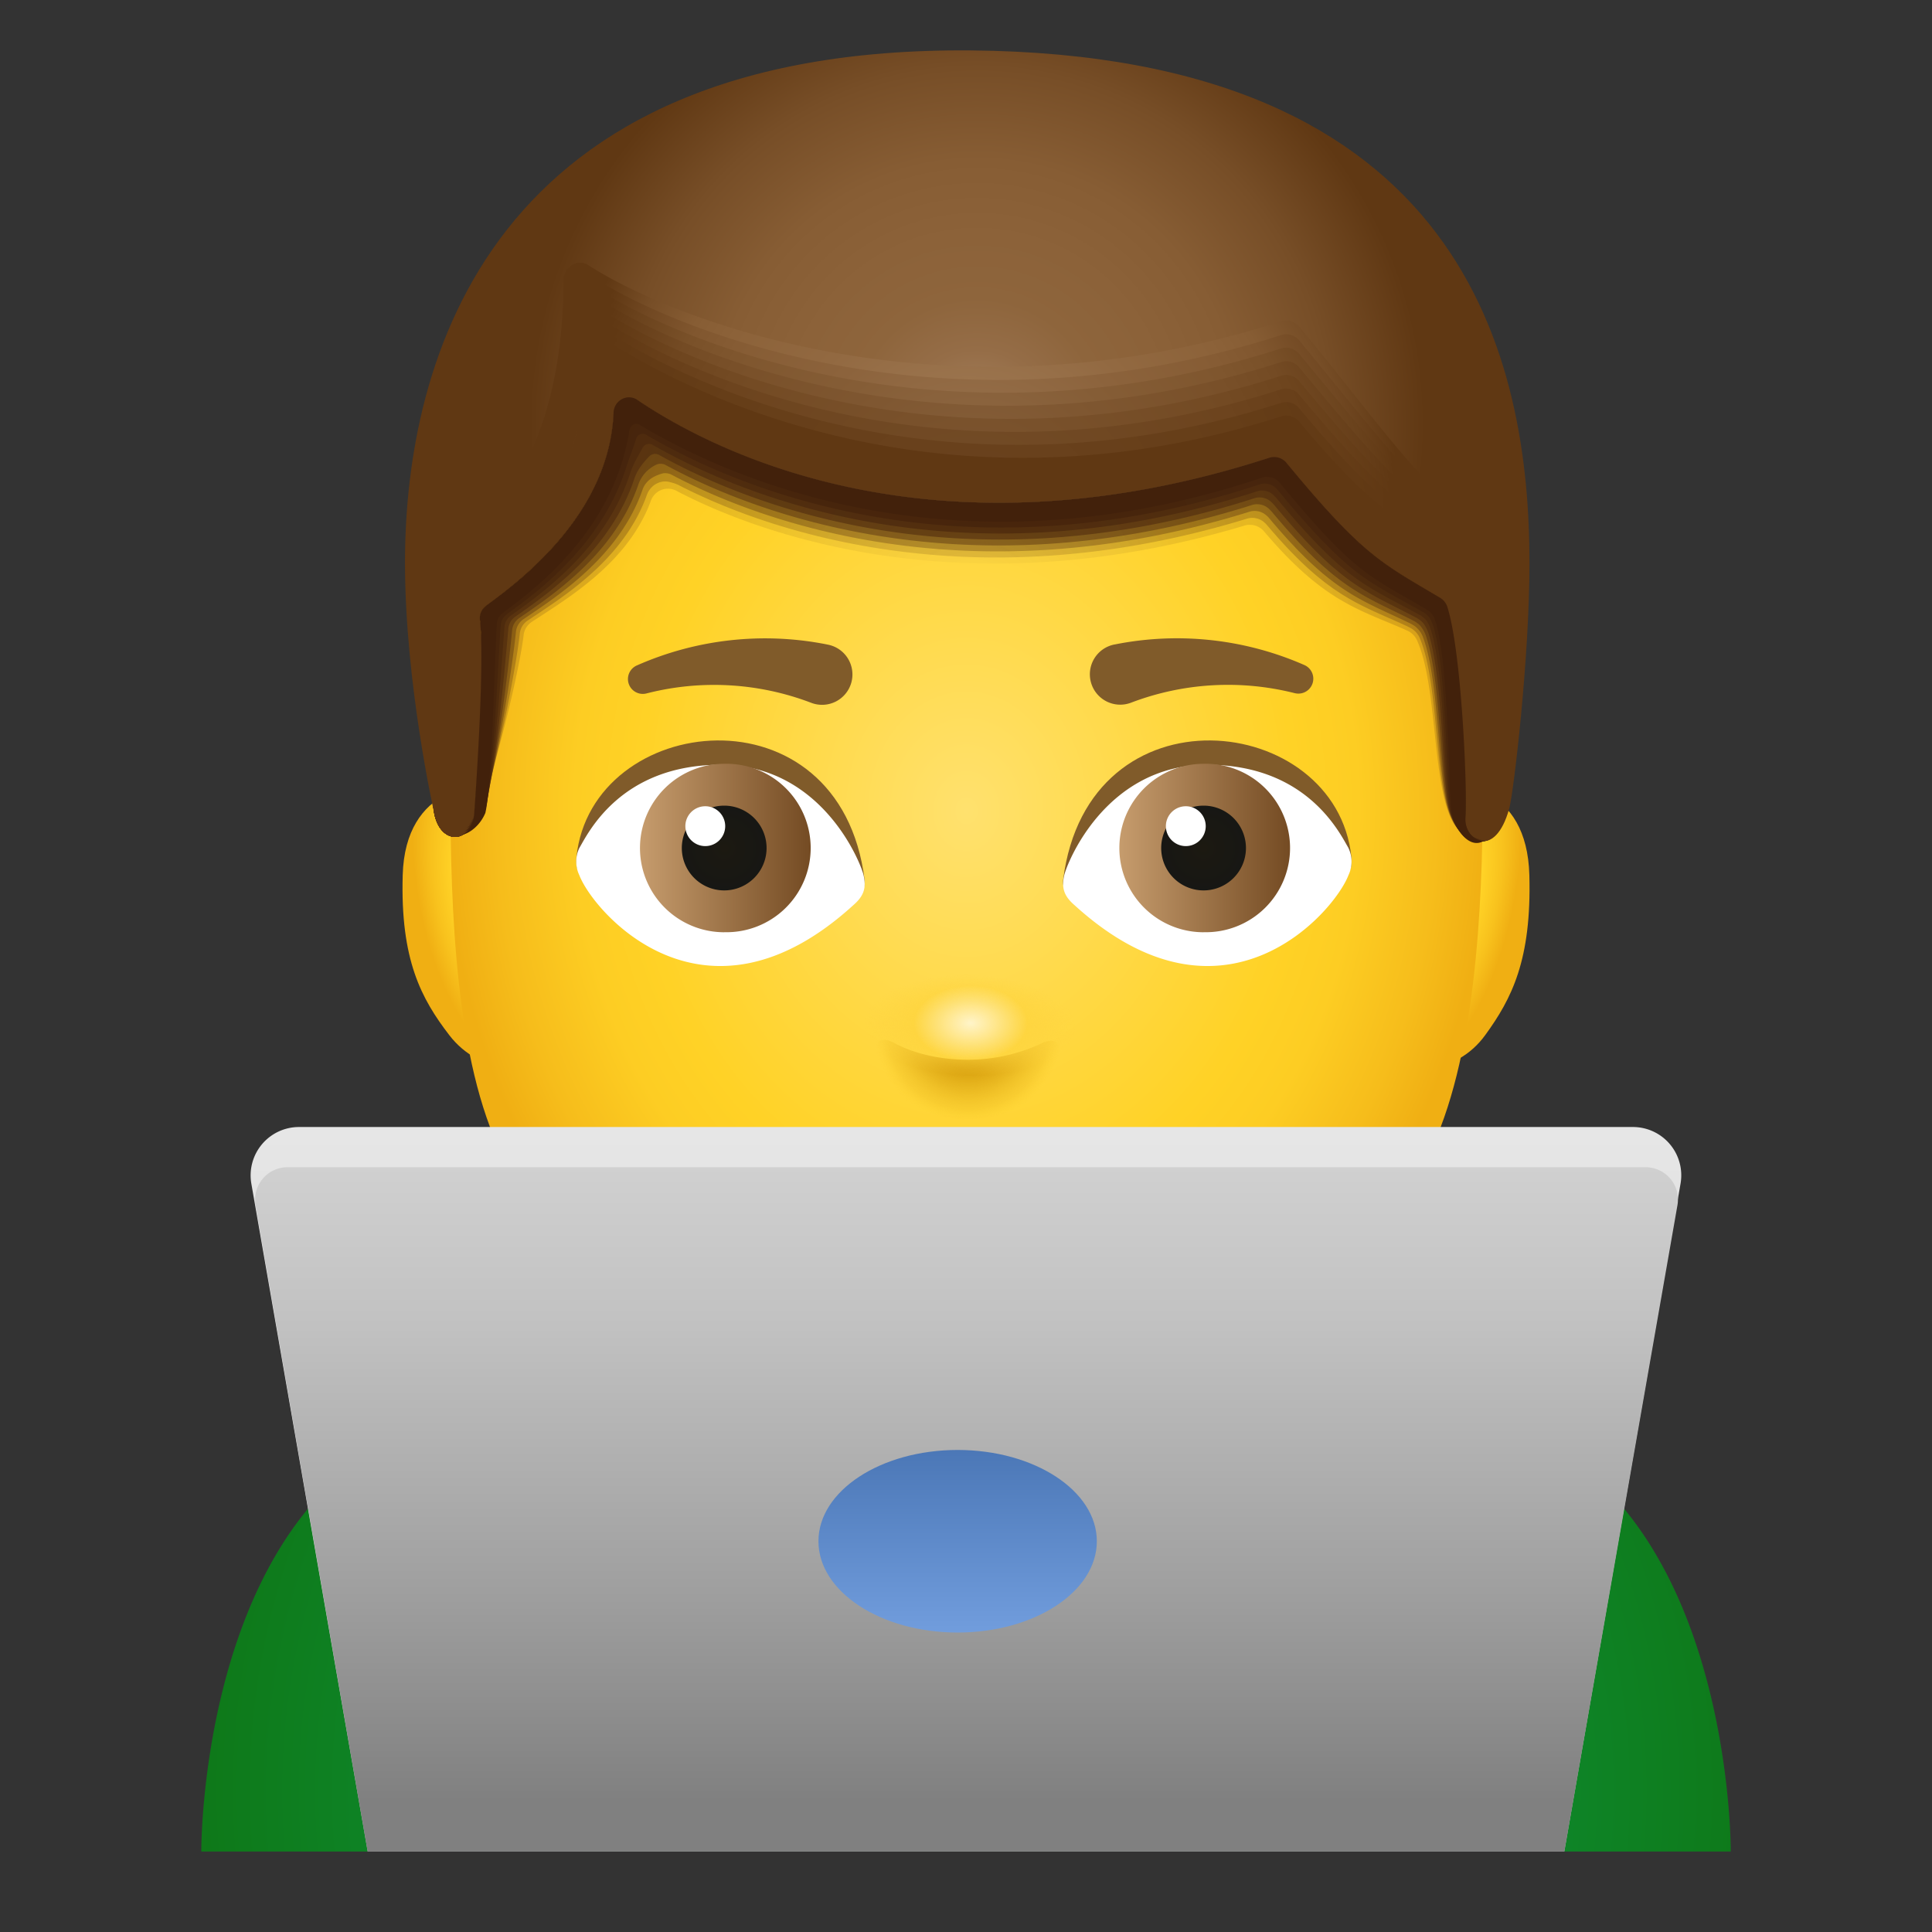 <svg width="32" height="32" viewBox="0 0 32 32" fill="none" xmlns="http://www.w3.org/2000/svg"><rect x="0" y="0" width="32" height="32" fill="#333333" stroke="none"/><path d="M28.667 30.667s.036-6.089-4.06-7.166a999.56 999.56 0 00-8.606-2.168c-.012 0-6.516 1.618-8.607 2.168-4.096 1.077-4.06 7.166-4.06 7.166h25.333z" fill="url(#prefix__prefix__paint0_radial_19139_651)"/><path d="M8.44 13.067c-.506-.162-1.728-.058-1.77 1.428-.04 1.406.309 2.047.772 2.651.52.677 1.455.672 1.378.134-.077-.538-.38-4.213-.38-4.213z" fill="url(#prefix__prefix__paint1_radial_19139_651)"/><path d="M23.656 13.067c.479-.162 1.635-.058 1.675 1.428.038 1.406-.293 2.047-.732 2.651-.492.677-1.376.672-1.303.134.073-.538.36-4.213.36-4.213z" fill="url(#prefix__prefix__paint2_radial_19139_651)"/><path d="M24.559 13.144c0 1.927-.129 4.44-.896 5.98C22.171 22.128 18.197 24 16.01 24c-2.273 0-6.203-1.873-7.696-4.875-.766-1.542-.853-4.054-.853-5.981 0-.423.012-.823.034-1.202.131-2.18.629-3.684 1.401-5.075 1.533-2.76 4.147-4.008 7.114-4.008 2.95 0 5.553 1.228 7.089 3.964.922 1.64 1.46 3.464 1.46 6.321z" fill="url(#prefix__prefix__paint3_radial_19139_651)"/><path d="M7.85 13.552s.213-2.656.08-3.431c.603-.438 2.48-1.754 2.213-3.81.771.641 4.728 3.338 11.065 1.214 1.409 1.719 1.677 1.786 2.75 2.427.267.741.368 3.173.335 3.578-.034.405.469.708.704-.135.074-.265.336-2.498.336-4.062C25.333 6 24.302.905 16.077.835 8.093.768 6.708 5.986 6.708 9.32c0 2 .483 4.144.483 4.144.092.504.55.526.658.089z" fill="url(#prefix__prefix__paint4_radial_19139_651)"/><path d="M24.69 8.889a.273.273 0 00-.126-.154c-.973-.573-1.775-1.796-3.045-3.326a.278.278 0 00-.295-.088c-5.41 1.742-9.95.052-11.475-.926-.193-.124-.415.03-.416.26C9.325 7.462 8.16 8.73 7.288 9.183c-.103.054-.152.158-.157.275-.038.906-.136 2.775.015 3.684.027.2.045.32.045.32.092.504.548.526.656.089 0 0 .191-2.366.1-3.284a.27.27 0 01.11-.242c.633-.464 2.017-1.544 2.102-3.161.012-.216.242-.347.42-.227 1.35.908 5.001 2.704 10.435.944a.278.278 0 01.296.088c1.263 1.529 1.568 1.653 2.532 2.225a.275.275 0 01.127.155c.244.836.335 3.092.303 3.48-.033.404.469.708.703-.135.01-.034.024-.102.04-.197.116-.586-.073-3.47-.324-4.308z" fill="url(#prefix__prefix__paint5_radial_19139_651)"/><path d="M9.38 4.837c.015 2.418-.962 3.703-1.788 4.257-.1.067-.193.135-.274.193-.086.061-.128.162-.13.278-.02.754-.08 2.115-.04 2.946.001.242-.007.447-.007.601l.006.04c.026.194.044.311.044.311.092.505.548.527.656.09 0 0 .191-2.366.1-3.284a.27.27 0 01.11-.242c.633-.464 2.017-1.544 2.102-3.161.012-.216.242-.347.42-.227 1.35.908 5.001 2.704 10.435.944a.278.278 0 01.296.088c1.263 1.529 1.568 1.653 2.532 2.225a.275.275 0 01.127.155c.244.836.335 3.092.303 3.48-.033.404.469.708.703-.135.01-.034.024-.102.04-.197a12.36 12.36 0 01-.015-.64c.002-.986-.162-2.924-.365-3.601a.27.27 0 00-.121-.15l-.037-.022c-.958-.58-1.703-1.636-2.96-3.15a.278.278 0 00-.295-.087c-5.41 1.742-9.903.006-11.428-.972-.191-.125-.415.029-.413.26z" fill="url(#prefix__prefix__paint6_radial_19139_651)"/><path d="M9.427 5.017c.035 2.336-.992 3.627-1.826 4.165a1.63 1.63 0 00-.254.206.397.397 0 00-.105.283c-.007.793-.061 2.199-.028 2.891a3.043 3.043 0 01-.073.554l.007.043c.025.189.042.303.042.303.092.505.548.527.657.09 0 0 .19-2.366.099-3.284a.27.27 0 01.11-.243c.633-.463 2.017-1.544 2.103-3.16.011-.216.241-.348.42-.228 1.349.908 5 2.704 10.434.945a.278.278 0 01.296.087c1.263 1.53 1.568 1.654 2.532 2.226a.275.275 0 01.127.154c.244.837.335 3.092.303 3.48-.033.405.469.708.704-.134a2.97 2.97 0 00.04-.197c-.033-.025-.068-.28-.065-.59.01-.887-.158-2.88-.369-3.584a.27.27 0 00-.116-.147.661.661 0 00-.036-.022c-.962-.579-1.653-1.48-2.913-2.996a.278.278 0 00-.295-.088c-5.409 1.742-9.856-.037-11.381-1.015-.19-.123-.417.03-.413.26z" fill="url(#prefix__prefix__paint7_radial_19139_651)"/><path d="M9.475 5.197C9.536 7.451 8.453 8.75 7.612 9.27a.837.837 0 00-.235.22.497.497 0 00-.079.287c.007.832-.043 2.284-.016 2.838a1.216 1.216 0 01-.139.506l.007.047.041.294c.092.505.548.527.657.09 0 0 .19-2.366.1-3.284a.27.27 0 01.11-.243c.633-.463 2.017-1.544 2.102-3.16.011-.216.241-.348.42-.228 1.35.908 5 2.704 10.435.945a.278.278 0 01.296.087c1.262 1.53 1.568 1.654 2.532 2.226a.275.275 0 01.126.154c.244.837.336 3.092.304 3.48-.034.405.468.708.703-.134a2.42 2.42 0 00.04-.197c-.062.027-.12-.231-.114-.54.017-.787-.155-2.835-.373-3.566a.269.269 0 00-.111-.143.708.708 0 00-.037-.024c-.963-.577-1.602-1.322-2.864-2.842a.278.278 0 00-.294-.087c-5.41 1.742-9.81-.082-11.334-1.06-.192-.123-.421.031-.414.261z" fill="url(#prefix__prefix__paint8_radial_19139_651)"/><path d="M9.521 5.378c.082 2.171-1.051 3.476-1.9 3.98a.535.535 0 00-.215.235.7.7 0 00-.053.29c.02.872-.025 2.37-.004 2.785-.03.242-.124.399-.205.46l.007.05.04.285c.092.505.548.527.657.09 0 0 .19-2.366.1-3.284a.27.27 0 01.11-.242c.633-.464 2.017-1.544 2.102-3.161.011-.216.241-.347.42-.227 1.35.908 5 2.704 10.435.944a.278.278 0 01.296.088c1.262 1.529 1.568 1.653 2.532 2.225a.274.274 0 01.126.155c.244.836.336 3.092.304 3.48-.034.404.468.708.703-.135a2.63 2.63 0 00.04-.197c-.091.081-.173-.182-.163-.49.023-.687-.151-2.79-.378-3.548a.265.265 0 00-.106-.139l-.036-.023c-.966-.576-1.552-1.166-2.816-2.688a.278.278 0 00-.294-.088c-5.41 1.742-9.763-.126-11.288-1.104-.191-.125-.422.029-.414.259z" fill="url(#prefix__prefix__paint9_radial_19139_651)"/><path d="M9.568 5.559c.103 2.089-1.081 3.4-1.937 3.888a.402.402 0 00-.196.248 1.09 1.09 0 00-.026.294c.034.912-.007 2.454.006 2.732-.039.242-.161.382-.27.412l.007.053c.023.173.039.277.039.277.092.505.548.527.656.09 0 0 .191-2.366.1-3.284a.27.27 0 01.11-.242c.633-.464 2.017-1.544 2.102-3.161.012-.216.242-.347.42-.227 1.35.908 5.001 2.704 10.435.944a.278.278 0 01.296.088c1.263 1.529 1.568 1.653 2.532 2.225a.275.275 0 01.127.155c.244.836.335 3.092.303 3.48-.033.404.469.708.703-.135.01-.034.024-.102.04-.197-.12.134-.226-.134-.212-.44.027-.588-.148-2.746-.382-3.53a.266.266 0 00-.101-.136.426.426 0 00-.037-.024c-.968-.574-1.5-1.009-2.767-2.534a.278.278 0 00-.295-.087c-5.409 1.742-9.716-.17-11.24-1.149-.19-.125-.424.03-.413.26z" fill="url(#prefix__prefix__paint10_radial_19139_651)"/><path d="M9.615 5.74c.12 2.007-1.11 3.324-1.974 3.795a.324.324 0 00-.177.262 2.95 2.95 0 000 .298c.05.95.011 2.539.018 2.678-.05.242-.2.366-.337.365l.008.056.038.269c.092.504.548.526.656.089 0 0 .191-2.365.1-3.283a.27.27 0 01.11-.243c.633-.463 2.017-1.544 2.102-3.16.012-.217.242-.348.42-.228 1.35.908 5.001 2.704 10.435.945a.278.278 0 01.296.087c1.263 1.53 1.568 1.653 2.532 2.225a.275.275 0 01.127.155c.244.837.335 3.092.303 3.48-.033.405.469.708.703-.135.01-.034.024-.102.04-.196-.15.186-.28-.086-.261-.391.03-.487-.144-2.7-.387-3.512a.263.263 0 00-.096-.132.354.354 0 00-.036-.025c-.971-.574-1.45-.852-2.719-2.38a.278.278 0 00-.295-.087c-5.409 1.742-9.668-.215-11.193-1.193-.19-.124-.427.03-.413.26z" fill="url(#prefix__prefix__paint11_radial_19139_651)"/><path d="M24.707 12.857c.032-.388-.14-2.656-.391-3.494a.273.273 0 00-.127-.154c-.972-.572-1.399-.696-2.67-2.226a.278.278 0 00-.294-.088c-5.41 1.742-9.622-.259-11.147-1.237-.193-.124-.432.03-.415.26.14 1.926-1.14 3.25-2.012 3.705a.277.277 0 00-.156.274c.1.91.055 2.926.055 2.926-.06.242-.239.35-.403.318.027.2.045.32.045.32.092.504.548.526.657.089 0 0 .19-2.365.099-3.283a.27.27 0 01.11-.243c.633-.463 2.017-1.544 2.103-3.16.011-.217.241-.348.42-.228 1.349.908 5 2.704 10.434.945a.278.278 0 01.296.087c1.263 1.53 1.568 1.653 2.532 2.225a.274.274 0 01.127.155c.244.837.335 3.092.303 3.48-.033.405.469.708.704-.135.009-.034.023-.102.04-.196-.178.241-.335-.035-.31-.34z" fill="#603813"/><path d="M23.65 9.847c-.957-.57-1.159-.655-2.404-2.166-.08-.097-.192-.063-.31-.024-5.334 1.722-8.785.089-10.13-.787-.192-.125-.457-.003-.473.228-.105 1.531-1.442 2.39-2.081 2.827a.312.312 0 00-.13.292c.073.811-.151 3.176-.23 3.216.141-.034.686-2.151.78-2.906a.304.304 0 01.132-.224c.59-.389 1.6-.977 1.977-2.011a.3.3 0 01.422-.163c1.218.642 4.658 2.005 9.411.576a.31.31 0 01.324.098c1.001 1.182 1.589 1.293 2.369 1.641.068.03.128.087.16.155.406.876.203 3.026.83 3.236-.273-.434-.124-2.946-.514-3.841a.319.319 0 00-.132-.147z" fill="url(#prefix__prefix__paint12_radial_19139_651)"/><path d="M10.309 7.06c-.1 1.542-1.439 2.433-2.08 2.875a.308.308 0 00-.133.29c.063.668-.075 2.416-.157 2.981-.026.166-.056.269-.082.282.055-.013.136-.172.216-.41.202-.636.472-2.005.536-2.579a.295.295 0 01.128-.219c.584-.39 1.595-1.01 1.976-2.08.061-.172.234-.256.379-.216.042.011.098.025.155.054 1.292.665 4.723 1.989 9.409.552a.302.302 0 01.271.051c.02.016.039.034.056.053.998 1.182 1.527 1.312 2.292 1.664.031.014.062.03.092.046a.344.344 0 01.15.167c.272.646.258 1.971.422 2.68.072.313.205.565.4.595-.075-.075-.128-.259-.152-.498-.082-.83-.077-2.634-.376-3.348a.316.316 0 00-.132-.145c-.959-.571-1.175-.661-2.423-2.176-.078-.094-.19-.07-.307-.032-5.352 1.73-8.834.068-10.176-.811-.191-.125-.45-.003-.464.224z" fill="url(#prefix__prefix__paint13_radial_19139_651)"/><path d="M10.284 7.023c-.095 1.552-1.435 2.474-2.077 2.923a.299.299 0 00-.135.286c.067.693-.08 2.561-.148 3.032-.028.162-.065.263-.101.281.07-.016.164-.172.244-.403.186-.607.416-2.071.478-2.67a.287.287 0 01.122-.214c.578-.392 1.592-1.041 1.976-2.15.06-.17.218-.235.337-.268a.238.238 0 01.157.03c1.251.661 4.755 2.105 9.56.605a.293.293 0 01.274.058c.02.016.038.034.054.054 1.034 1.23 1.514 1.343 2.31 1.728a.932.932 0 01.091.05.404.404 0 01.139.178c.26.676.246 2.078.39 2.737.068.309.22.58.424.578-.092-.059-.159-.243-.178-.48-.058-.757-.074-2.65-.364-3.37a.308.308 0 00-.13-.147c-.96-.57-1.191-.666-2.442-2.184-.077-.093-.19-.078-.304-.042-5.37 1.737-8.882.049-10.223-.835a.293.293 0 00-.454.223z" fill="url(#prefix__prefix__paint14_radial_19139_651)"/><path d="M10.26 6.985c-.09 1.563-1.431 2.517-2.076 2.972a.29.29 0 00-.137.283c.072.717-.084 2.705-.138 3.081-.03.159-.074.258-.12.281.086-.02.192-.173.272-.395.17-.579.362-2.138.421-2.762a.278.278 0 01.118-.208c.572-.394 1.587-1.074 1.975-2.218a.573.573 0 01.294-.322.18.18 0 01.16.007c1.21.657 4.787 2.22 9.71.66a.287.287 0 01.277.062.613.613 0 01.053.055c1.071 1.278 1.5 1.373 2.327 1.792a.554.554 0 01.09.056.251.251 0 01.051.052.5.5 0 01.076.137c.246.706.234 2.184.359 2.793.062.303.235.595.448.56-.109-.042-.192-.228-.205-.462-.036-.684-.071-2.664-.352-3.394a.302.302 0 00-.129-.146c-.962-.572-1.207-.673-2.462-2.194-.075-.091-.189-.086-.3-.05-5.389 1.743-8.93.028-10.27-.86a.284.284 0 00-.442.22z" fill="url(#prefix__prefix__paint15_radial_19139_651)"/><path d="M10.235 6.947c-.084 1.573-1.427 2.559-2.074 3.02L8.12 10a.28.28 0 00-.096.248c.075.742-.088 2.849-.13 3.132-.03.154-.083.251-.139.279.103-.025.221-.173.301-.387.155-.551.308-2.206.363-2.853a.27.27 0 01.113-.203c.566-.396 1.583-1.107 1.975-2.288.057-.17.175-.294.251-.373a.136.136 0 01.164-.017c1.168.652 4.818 2.337 9.859.713a.283.283 0 01.28.068.698.698 0 01.053.057c1.106 1.324 1.485 1.402 2.343 1.855a.41.41 0 01.088.061.282.282 0 01.049.058c.026.041.05.09.068.144.233.735.22 2.29.327 2.849.057.299.25.61.472.543-.126-.026-.225-.212-.23-.445-.017-.61-.069-2.68-.34-3.416a.294.294 0 00-.128-.147c-.963-.572-1.223-.679-2.481-2.204-.074-.088-.188-.094-.297-.058-5.407 1.748-8.979.007-10.317-.885-.18-.12-.42 0-.432.217z" fill="url(#prefix__prefix__paint16_radial_19139_651)"/><path d="M10.21 6.91c-.078 1.583-1.423 2.601-2.072 3.069a1.12 1.12 0 00-.042.032.272.272 0 00-.099.244c.08.766-.092 2.994-.119 3.182-.033.152-.093.246-.158.279.119-.029.25-.173.33-.38.139-.523.254-2.273.305-2.944a.26.26 0 01.109-.198c.56-.397 1.579-1.139 1.974-2.357.055-.169.15-.313.209-.426a.12.12 0 01.166-.041c1.128.646 4.85 2.453 10.009.767a.277.277 0 01.283.074c.018.018.035.038.052.057 1.142 1.372 1.472 1.43 2.36 1.919.032.017.062.04.088.066.018.018.033.04.045.062a.769.769 0 01.06.15c.22.765.207 2.397.295 2.906.052.294.266.625.497.526-.143-.01-.258-.196-.257-.427.002-.535-.066-2.694-.328-3.438a.287.287 0 00-.126-.148c-.965-.573-1.24-.685-2.501-2.213-.071-.087-.186-.102-.293-.068-5.426 1.757-9.028-.011-10.366-.907a.27.27 0 00-.42.214z" fill="url(#prefix__prefix__paint17_radial_19139_651)"/><path d="M10.187 6.873c-.074 1.594-1.42 2.643-2.071 3.116l-.042.032a.265.265 0 00-.1.242c.083.79-.097 3.137-.11 3.232-.035.148-.102.239-.178.277.135-.033.279-.173.358-.372.123-.495.203-2.34.248-3.035a.253.253 0 01.105-.193c.554-.399 1.574-1.171 1.973-2.426.054-.17.123-.33.166-.479.02-.067.1-.106.169-.064 1.089.639 4.882 2.569 10.158.82a.273.273 0 01.287.079l.05.059c1.18 1.419 1.46 1.457 2.378 1.982a.318.318 0 01.086.072c.017.02.031.043.042.068.02.046.038.098.053.156.206.794.192 2.504.263 2.962.045.289.28.64.52.509-.16.006-.292-.18-.283-.41.018-.461-.062-2.71-.316-3.46a.28.28 0 00-.125-.15c-.966-.573-1.255-.69-2.52-2.222a.266.266 0 00-.29-.076c-5.444 1.763-9.076-.032-10.412-.931a.262.262 0 00-.41.212z" fill="url(#prefix__prefix__paint18_radial_19139_651)"/><path d="M24.274 13.53c.032-.388-.059-2.724-.303-3.483a.275.275 0 00-.124-.15c-.968-.574-1.272-.696-2.539-2.232a.268.268 0 00-.286-.084c-5.463 1.77-9.125-.052-10.46-.955-.17-.115-.391.003-.4.21-.07 1.64-1.476 2.732-2.11 3.196a.256.256 0 00-.103.24c.088.814-.101 3.28-.101 3.28-.036.145-.11.234-.196.277.151-.036.307-.174.387-.364.108-.466.15-2.406.19-3.126a.242.242 0 01.1-.188c.619-.452 1.846-1.42 2.096-3.026.014-.083.1-.132.172-.088 1.05.631 4.914 2.686 10.309.874.103-.034.22 0 .29.084 1.258 1.527 1.482 1.539 2.443 2.106a.288.288 0 01.124.15c.242.72.219 2.743.278 3.181.038.284.295.655.544.49-.178.023-.33-.164-.311-.392z" fill="#42210B"/><path d="M9.548 14.193c-.015.245.037.224.13.346 0 0 1.063 1.47 4.269.464.232-.083.398-.24.374-.43-.41-3.254-4.522-2.776-4.773-.38z" fill="#805B2A"/><path d="M9.595 14.047a.52.52 0 000 .448c.229.604 2.064 2.754 4.54.496.184-.159.214-.3.168-.498-.046-.2-.688-1.826-2.368-1.826-1.665 0-2.201 1.146-2.34 1.38z" fill="#fff"/><path d="M11.995 15.44a1.395 1.395 0 100-2.789 1.395 1.395 0 000 2.79z" fill="url(#prefix__prefix__paint19_linear_19139_651)"/><path d="M11.995 14.748a.702.702 0 100-1.404.702.702 0 000 1.404z" fill="url(#prefix__prefix__paint20_radial_19139_651)"/><path d="M11.656 14.013a.33.33 0 100-.658.33.33 0 000 .658z" fill="#fff"/><path d="M22.383 14.193c.015.245-.037.224-.131.346 0 0-1.063 1.47-4.268.464-.232-.083-.399-.24-.375-.43.411-3.254 4.522-2.776 4.774-.38z" fill="#805B2A"/><path d="M22.335 14.047a.52.52 0 010 .448c-.228.604-2.063 2.754-4.539.496-.185-.159-.214-.3-.168-.498.046-.2.687-1.826 2.368-1.826 1.664 0 2.2 1.146 2.34 1.38z" fill="#fff"/><path d="M19.935 15.44a1.395 1.395 0 100-2.789 1.395 1.395 0 000 2.79z" fill="url(#prefix__prefix__paint21_linear_19139_651)"/><path d="M19.935 14.748a.702.702 0 100-1.404.702.702 0 000 1.404z" fill="url(#prefix__prefix__paint22_radial_19139_651)"/><path d="M19.615 14.013a.33.33 0 100-.658.33.33 0 000 .658z" fill="#fff"/><path d="M21.445 11.481a4.509 4.509 0 00-2.707.156.503.503 0 11-.28-.962l.012-.002a5.25 5.25 0 013.141.345.247.247 0 01-.161.464h-.005zm-10.89-.462a5.255 5.255 0 013.142-.345l.008.002a.503.503 0 11-.276.962 4.508 4.508 0 00-2.707-.156l-.005.001a.246.246 0 01-.162-.464z" fill="#805B2A"/><path d="M16 21.435c-1.9 0-1.964-1.092-1.964-1.092s.047 2.184 1.964 2.184 1.964-2.184 1.964-2.184S17.9 21.435 16 21.435z" fill="url(#prefix__prefix__paint23_radial_19139_651)"/><path d="M18.063 20.015S18.089 21.7 16 21.7s-2.063-1.684-2.063-1.684.458.513 2.063.513c1.605 0 2.063-.513 2.063-.513z" fill="url(#prefix__prefix__paint24_radial_19139_651)"/><path d="M14.08 20.015a.142.142 0 00-.123.216c.412.715 1.355.931 2.043.931.747 0 1.63-.216 2.043-.93a.143.143 0 00-.123-.217c-1.27.084-2.55.09-3.84 0z" fill="url(#prefix__prefix__paint25_radial_19139_651)"/><path d="M27.047 18.667H4.953a.801.801 0 00-.79.938L6.09 30.667h19.82l1.925-11.062a.8.8 0 00-.789-.938z" fill="url(#prefix__prefix__paint26_linear_19139_651)"/><path d="M27.258 19.333H4.761c-.332 0-.584.3-.528.628L6.09 30.667h19.82l1.874-10.706a.535.535 0 00-.527-.628z" fill="url(#prefix__prefix__paint27_linear_19139_651)"/><path d="M15.861 27.04c1.273 0 2.306-.677 2.306-1.512s-1.033-1.512-2.306-1.512c-1.273 0-2.305.677-2.305 1.512s1.032 1.512 2.305 1.512z" fill="url(#prefix__prefix__paint28_linear_19139_651)"/><path d="M16.027 17.552c-.526 0-.953-.133-1.217-.278-.194-.107-.39-.057-.262.277.174.452.572.986 1.479.986.891 0 1.29-.515 1.469-.963.137-.344-.06-.379-.23-.3a2.86 2.86 0 01-1.24.278z" fill="url(#prefix__prefix__paint29_radial_19139_651)"/><path d="M17.916 17.023c-.012.505-.857.893-1.887.868-1.03-.025-1.855-.454-1.843-.958.012-.505.857-.893 1.887-.868 1.03.025 1.855.454 1.843.958z" fill="url(#prefix__prefix__paint30_radial_19139_651)"/><path d="M16.078 17.567c.52 0 .94-.278.94-.621 0-.343-.42-.62-.94-.62s-.94.277-.94.62c0 .343.42.62.94.62z" fill="url(#prefix__prefix__paint31_radial_19139_651)"/><defs><radialGradient id="prefix__prefix__paint0_radial_19139_651" cx="0" cy="0" r="1" gradientUnits="userSpaceOnUse" gradientTransform="translate(16.247 29.667) scale(14.756)"><stop stop-color="#0BA852"/><stop offset=".999" stop-color="#0F7211"/></radialGradient><radialGradient id="prefix__prefix__paint1_radial_19139_651" cx="0" cy="0" r="1" gradientUnits="userSpaceOnUse" gradientTransform="matrix(-1.091 .218 -.536 -2.686 8.053 14.866)"><stop stop-color="#FFE16E"/><stop offset=".461" stop-color="#FFD226"/><stop offset=".741" stop-color="#F8C21D"/><stop offset=".999" stop-color="#F0AF13"/></radialGradient><radialGradient id="prefix__prefix__paint2_radial_19139_651" cx="0" cy="0" r="1" gradientUnits="userSpaceOnUse" gradientTransform="matrix(1.032 .218 -.564 2.674 24.02 14.87)"><stop stop-color="#FFE16E"/><stop offset=".461" stop-color="#FFD226"/><stop offset=".741" stop-color="#F8C21D"/><stop offset=".999" stop-color="#F0AF13"/></radialGradient><radialGradient id="prefix__prefix__paint3_radial_19139_651" cx="0" cy="0" r="1" gradientUnits="userSpaceOnUse" gradientTransform="matrix(8.668 0 0 10.428 16.01 13.43)"><stop stop-color="#FFE16E"/><stop offset=".629" stop-color="#FFD226"/><stop offset=".75" stop-color="#FDCD23"/><stop offset=".899" stop-color="#F6BD1B"/><stop offset=".999" stop-color="#F0AF13"/></radialGradient><radialGradient id="prefix__prefix__paint4_radial_19139_651" cx="0" cy="0" r="1" gradientUnits="userSpaceOnUse" gradientTransform="matrix(7.438 0 0 7.477 16.184 7.027)"><stop stop-color="#AA8765"/><stop offset=".059" stop-color="#A17C58"/><stop offset=".165" stop-color="#956D47"/><stop offset=".28" stop-color="#8E653C"/><stop offset=".418" stop-color="#8C6239"/><stop offset=".583" stop-color="#875D34"/><stop offset=".789" stop-color="#774E27"/><stop offset=".999" stop-color="#603813"/></radialGradient><radialGradient id="prefix__prefix__paint5_radial_19139_651" cx="0" cy="0" r="1" gradientUnits="userSpaceOnUse" gradientTransform="matrix(7.431 -2.186 2.2 7.478 16.083 8.523)"><stop stop-color="#AA8765"/><stop offset=".145" stop-color="#A17C57"/><stop offset=".441" stop-color="#926941"/><stop offset=".629" stop-color="#8C6239"/><stop offset=".711" stop-color="#875D34"/><stop offset=".814" stop-color="#774E27"/><stop offset=".919" stop-color="#603813"/></radialGradient><radialGradient id="prefix__prefix__paint6_radial_19139_651" cx="0" cy="0" r="1" gradientUnits="userSpaceOnUse" gradientTransform="matrix(7.364 -2.165 2.177 7.406 16.1 8.625)"><stop stop-color="#9F7C59"/><stop offset=".081" stop-color="#9B7652"/><stop offset=".416" stop-color="#8C633C"/><stop offset=".629" stop-color="#865C34"/><stop offset=".719" stop-color="#81572F"/><stop offset=".831" stop-color="#714822"/><stop offset=".919" stop-color="#603813"/></radialGradient><radialGradient id="prefix__prefix__paint7_radial_19139_651" cx="0" cy="0" r="1" gradientUnits="userSpaceOnUse" gradientTransform="rotate(-16.367 38.396 -51.622) scale(7.636 7.674)"><stop stop-color="#95704E"/><stop offset=".021" stop-color="#946F4C"/><stop offset=".392" stop-color="#855D36"/><stop offset=".629" stop-color="#7F562E"/><stop offset=".731" stop-color="#7A5129"/><stop offset=".857" stop-color="#6A421C"/><stop offset=".919" stop-color="#603813"/></radialGradient><radialGradient id="prefix__prefix__paint8_radial_19139_651" cx="0" cy="0" r="1" gradientUnits="userSpaceOnUse" gradientTransform="matrix(7.292 -2.14 2.149 7.322 16.105 8.83)"><stop stop-color="#8A6542"/><stop offset=".346" stop-color="#7F5731"/><stop offset=".629" stop-color="#795029"/><stop offset=".745" stop-color="#744B24"/><stop offset=".888" stop-color="#643C17"/><stop offset=".919" stop-color="#603813"/></radialGradient><radialGradient id="prefix__prefix__paint9_radial_19139_651" cx="0" cy="0" r="1" gradientUnits="userSpaceOnUse" gradientTransform="matrix(7.258 -2.128 2.135 7.282 16.106 8.932)"><stop stop-color="#805A36"/><stop offset=".285" stop-color="#79512B"/><stop offset=".629" stop-color="#734A23"/><stop offset=".765" stop-color="#6E451E"/><stop offset=".919" stop-color="#603813"/></radialGradient><radialGradient id="prefix__prefix__paint10_radial_19139_651" cx="0" cy="0" r="1" gradientUnits="userSpaceOnUse" gradientTransform="matrix(7.225 -2.116 2.121 7.243 16.106 9.034)"><stop stop-color="#754F2A"/><stop offset=".151" stop-color="#724B26"/><stop offset=".629" stop-color="#6D441E"/><stop offset=".8" stop-color="#683F19"/><stop offset=".919" stop-color="#603813"/></radialGradient><radialGradient id="prefix__prefix__paint11_radial_19139_651" cx="0" cy="0" r="1" gradientUnits="userSpaceOnUse" gradientTransform="matrix(7.19 -2.104 2.108 7.204 16.105 9.135)"><stop stop-color="#6B431F"/><stop offset=".629" stop-color="#663E18"/><stop offset=".9" stop-color="#613914"/><stop offset=".919" stop-color="#603813"/></radialGradient><radialGradient id="prefix__prefix__paint12_radial_19139_651" cx="0" cy="0" r="1" gradientUnits="userSpaceOnUse" gradientTransform="matrix(6.302 0 0 6.343 16.094 10.327)"><stop stop-color="#603813" stop-opacity="0"/><stop offset=".999" stop-color="#603813" stop-opacity=".2"/></radialGradient><radialGradient id="prefix__prefix__paint13_radial_19139_651" cx="0" cy="0" r="1" gradientUnits="userSpaceOnUse" gradientTransform="matrix(6.334 0 0 6.369 16.098 10.316)"><stop stop-color="#5C3512" stop-opacity=".143"/><stop offset=".999" stop-color="#5C3512" stop-opacity=".314"/></radialGradient><radialGradient id="prefix__prefix__paint14_radial_19139_651" cx="0" cy="0" r="1" gradientUnits="userSpaceOnUse" gradientTransform="matrix(6.365 0 0 6.395 16.1 10.305)"><stop stop-color="#573111" stop-opacity=".286"/><stop offset=".999" stop-color="#573111" stop-opacity=".429"/></radialGradient><radialGradient id="prefix__prefix__paint15_radial_19139_651" cx="0" cy="0" r="1" gradientUnits="userSpaceOnUse" gradientTransform="matrix(6.398 0 0 6.421 16.105 10.296)"><stop stop-color="#532E10" stop-opacity=".429"/><stop offset=".999" stop-color="#532E10" stop-opacity=".543"/></radialGradient><radialGradient id="prefix__prefix__paint16_radial_19139_651" cx="0" cy="0" r="1" gradientUnits="userSpaceOnUse" gradientTransform="matrix(6.431 0 0 6.448 16.107 10.289)"><stop stop-color="#4F2B0E" stop-opacity=".571"/><stop offset=".999" stop-color="#4F2B0E" stop-opacity=".657"/></radialGradient><radialGradient id="prefix__prefix__paint17_radial_19139_651" cx="0" cy="0" r="1" gradientUnits="userSpaceOnUse" gradientTransform="matrix(6.464 0 0 6.475 16.11 10.282)"><stop stop-color="#4B280D" stop-opacity=".714"/><stop offset=".999" stop-color="#4B280D" stop-opacity=".771"/></radialGradient><radialGradient id="prefix__prefix__paint18_radial_19139_651" cx="0" cy="0" r="1" gradientUnits="userSpaceOnUse" gradientTransform="matrix(6.497 0 0 6.503 16.115 10.277)"><stop stop-color="#46240C" stop-opacity=".857"/><stop offset=".999" stop-color="#46240C" stop-opacity=".886"/></radialGradient><radialGradient id="prefix__prefix__paint20_radial_19139_651" cx="0" cy="0" r="1" gradientUnits="userSpaceOnUse" gradientTransform="matrix(.702 0 0 .702 11.995 14.046)"><stop stop-color="#1C1911"/><stop offset=".999" stop-color="#171714"/></radialGradient><radialGradient id="prefix__prefix__paint22_radial_19139_651" cx="0" cy="0" r="1" gradientUnits="userSpaceOnUse" gradientTransform="rotate(180 9.967 7.023) scale(.702)"><stop stop-color="#1C1911"/><stop offset=".999" stop-color="#171714"/></radialGradient><radialGradient id="prefix__prefix__paint23_radial_19139_651" cx="0" cy="0" r="1" gradientUnits="userSpaceOnUse" gradientTransform="matrix(1.897 0 0 2.236 16.017 20.134)"><stop offset=".696" stop-color="#CC9000"/><stop offset="1" stop-color="#CC9000" stop-opacity="0"/></radialGradient><radialGradient id="prefix__prefix__paint24_radial_19139_651" cx="0" cy="0" r="1" gradientUnits="userSpaceOnUse" gradientTransform="matrix(2.094 0 0 1.567 16 20.117)"><stop offset=".371" stop-color="#FFD226"/><stop offset=".948" stop-color="#FFE16E"/><stop offset="1" stop-color="#FFE16E" stop-opacity="0"/></radialGradient><radialGradient id="prefix__prefix__paint25_radial_19139_651" cx="0" cy="0" r="1" gradientUnits="userSpaceOnUse" gradientTransform="matrix(1.766 0 0 1.802 16.028 19.973)"><stop stop-color="#1C1911"/><stop offset=".999" stop-color="#171714"/></radialGradient><radialGradient id="prefix__prefix__paint29_radial_19139_651" cx="0" cy="0" r="1" gradientUnits="userSpaceOnUse" gradientTransform="matrix(1.561 0 0 1.503 16.038 17.098)"><stop offset=".245" stop-color="#CC9000"/><stop offset=".415" stop-color="#D09504" stop-opacity=".822"/><stop offset=".627" stop-color="#DCA50F" stop-opacity=".599"/><stop offset=".851" stop-color="#EEBD20" stop-opacity=".363"/><stop offset="1" stop-color="#FED12E" stop-opacity="0"/></radialGradient><radialGradient id="prefix__prefix__paint30_radial_19139_651" cx="0" cy="0" r="1" gradientUnits="userSpaceOnUse" gradientTransform="matrix(1.74 .042 -.02 .833 16.067 16.979)"><stop offset=".479" stop-color="#FED53F"/><stop offset=".926" stop-color="#FED53F" stop-opacity=".141"/><stop offset="1" stop-color="#FED53F" stop-opacity="0"/></radialGradient><radialGradient id="prefix__prefix__paint31_radial_19139_651" cx="0" cy="0" r="1" gradientUnits="userSpaceOnUse" gradientTransform="matrix(.941 0 0 .62 16.078 16.946)"><stop offset=".004" stop-color="#FFF4C9"/><stop offset="1" stop-color="#FFF4C9" stop-opacity="0"/></radialGradient><linearGradient id="prefix__prefix__paint19_linear_19139_651" x1="10.601" y1="14.046" x2="13.39" y2="14.046" gradientUnits="userSpaceOnUse"><stop stop-color="#C69C6D"/><stop offset="1" stop-color="#754C24"/></linearGradient><linearGradient id="prefix__prefix__paint21_linear_19139_651" x1="18.54" y1="14.046" x2="21.329" y2="14.046" gradientUnits="userSpaceOnUse"><stop stop-color="#C69C6D"/><stop offset="1" stop-color="#754C24"/></linearGradient><linearGradient id="prefix__prefix__paint26_linear_19139_651" x1="16" y1="18.744" x2="16" y2="33.601" gradientUnits="userSpaceOnUse"><stop stop-color="#E6E6E6"/><stop offset=".232" stop-color="#DEDEDE"/><stop offset=".586" stop-color="#C9C9C9"/><stop offset=".999" stop-color="#A9A8A8"/></linearGradient><linearGradient id="prefix__prefix__paint27_linear_19139_651" x1="16.01" y1="15.825" x2="16.01" y2="29.857" gradientUnits="userSpaceOnUse"><stop stop-color="#DEDEDE"/><stop offset=".173" stop-color="#D6D6D6"/><stop offset=".438" stop-color="#C1C1C1"/><stop offset=".759" stop-color="#9E9E9E"/><stop offset=".999" stop-color="gray"/></linearGradient><linearGradient id="prefix__prefix__paint28_linear_19139_651" x1="15.861" y1="29.336" x2="15.861" y2="23.071" gradientUnits="userSpaceOnUse"><stop offset=".002" stop-color="#90BCFC"/><stop offset=".378" stop-color="#709CDC"/><stop offset=".981" stop-color="#416DAC"/></linearGradient></defs></svg>